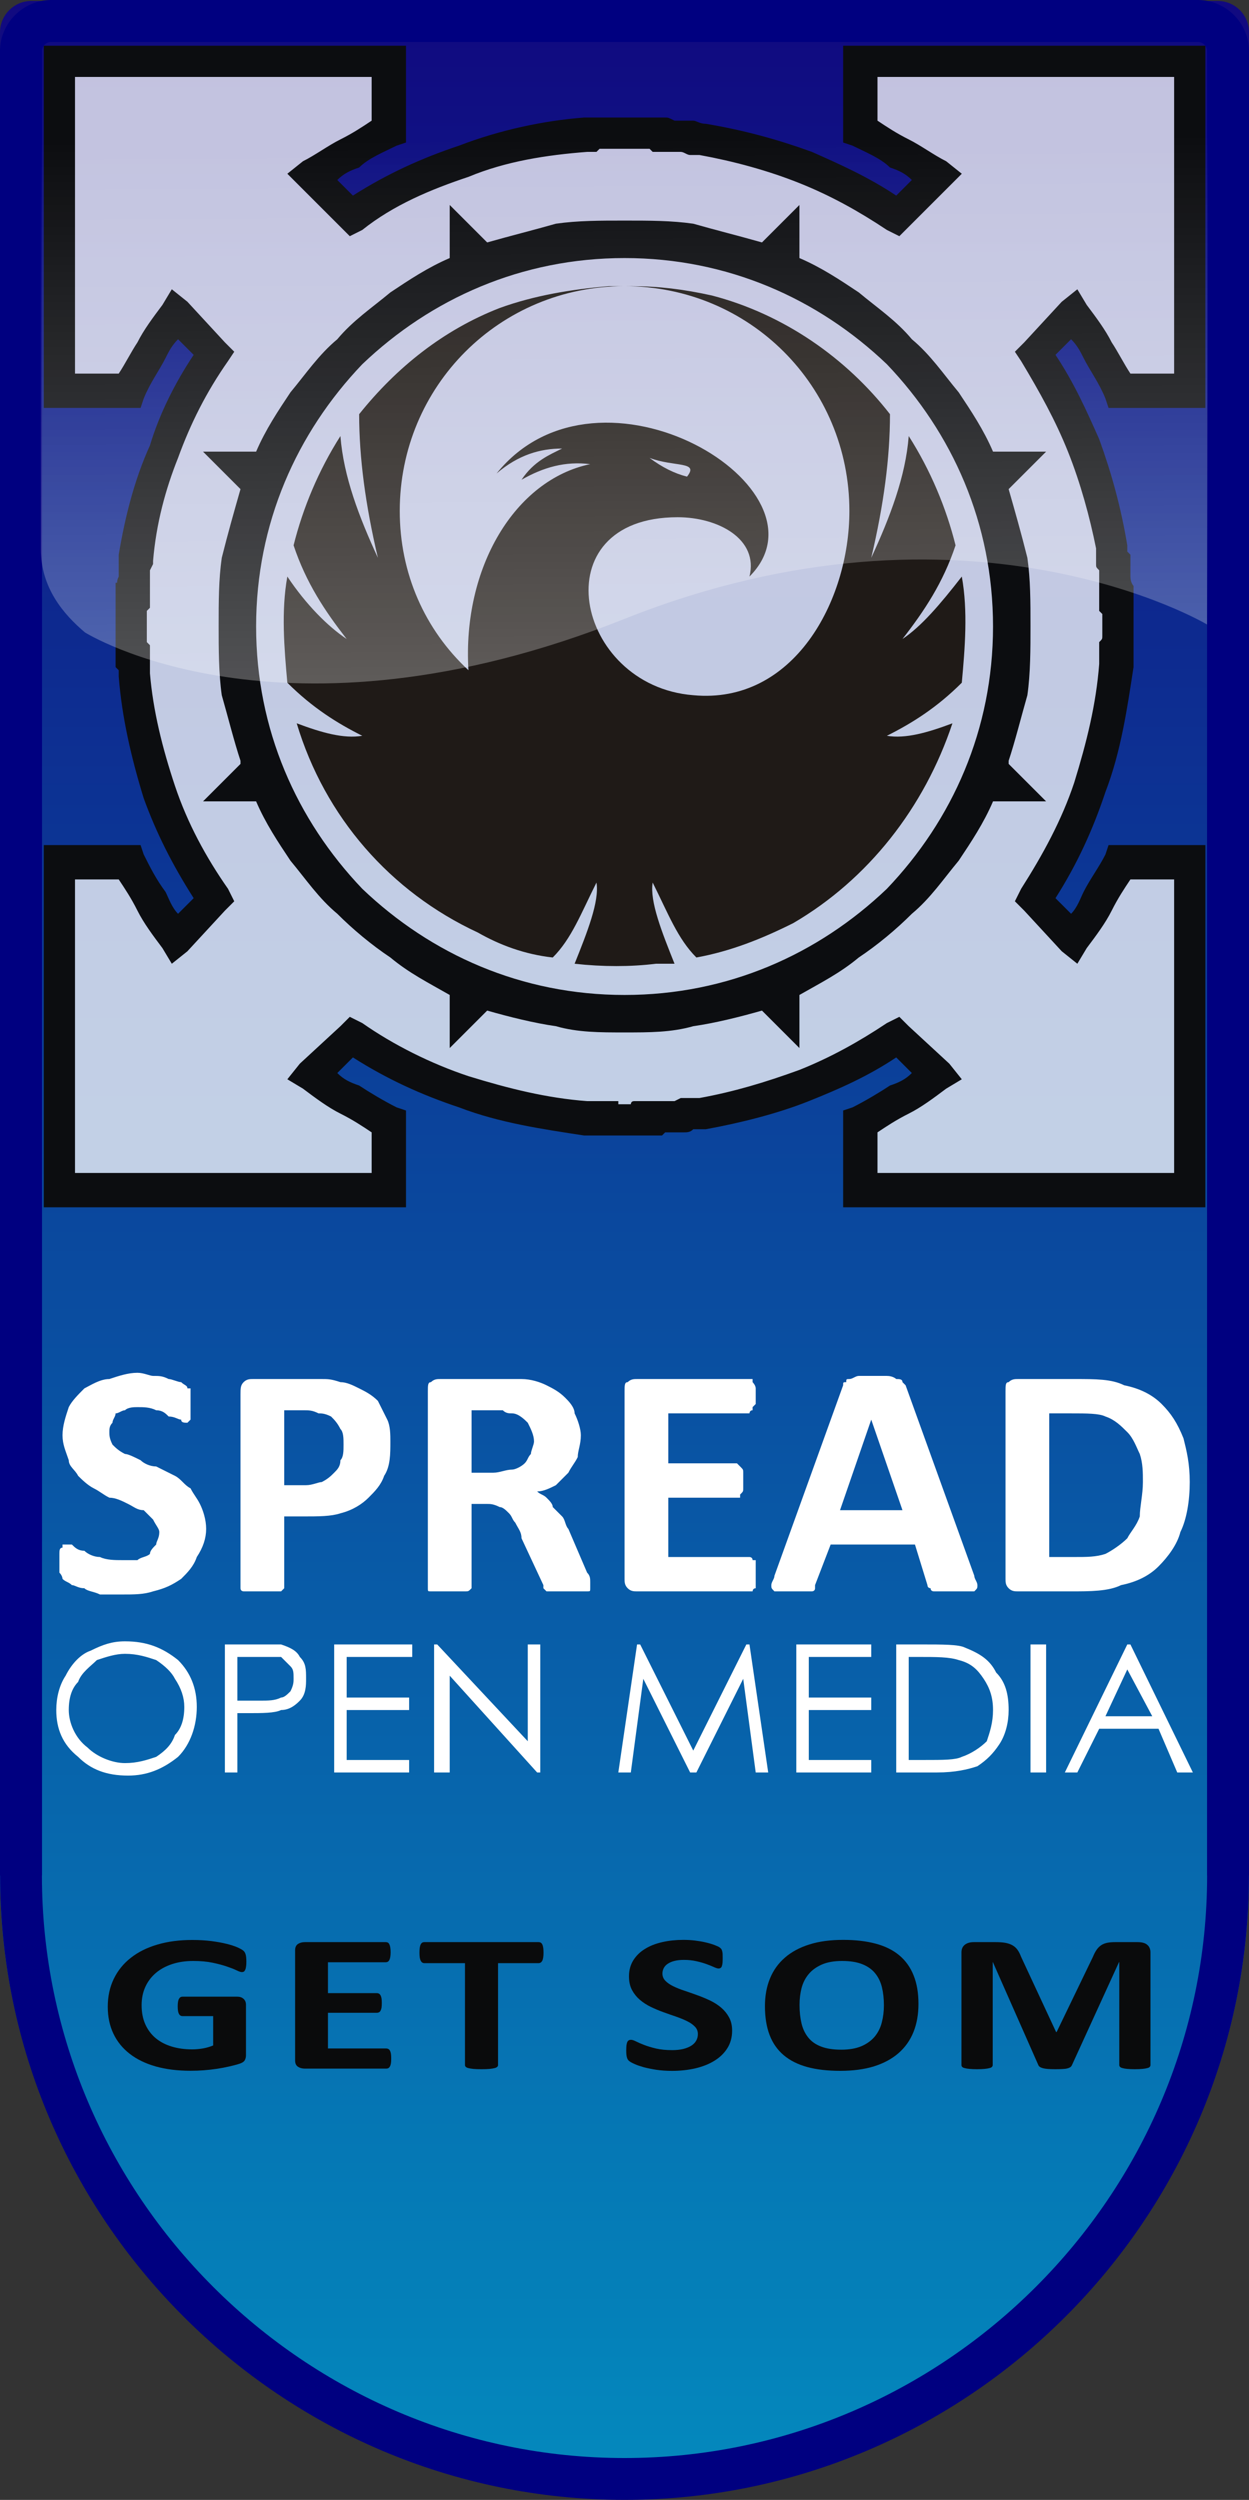 <?xml version="1.0" encoding="UTF-8" standalone="no"?>
<!-- Created with Inkscape (http://www.inkscape.org/) -->
<svg
   xmlns:dc="http://purl.org/dc/elements/1.1/"
   xmlns:cc="http://web.resource.org/cc/"
   xmlns:rdf="http://www.w3.org/1999/02/22-rdf-syntax-ns#"
   xmlns:svg="http://www.w3.org/2000/svg"
   xmlns="http://www.w3.org/2000/svg"
   xmlns:xlink="http://www.w3.org/1999/xlink"
   xmlns:sodipodi="http://sodipodi.sourceforge.net/DTD/sodipodi-0.dtd"
   xmlns:inkscape="http://www.inkscape.org/namespaces/inkscape"
   width="36"
   height="72.055"
   id="svg2363"
   sodipodi:version="0.32"
   inkscape:version="0.45"
   sodipodi:modified="true"
   version="1.0">
  <rect width="100%" height="100%" fill="#333333" stroke="none"/>
  <defs
     id="defs2365">
    <linearGradient
       inkscape:collect="always"
       id="linearGradient4437">
      <stop
         style="stop-color:#ffffff;stop-opacity:1;"
         offset="0"
         id="stop4439" />
      <stop
         style="stop-color:#ffffff;stop-opacity:0;"
         offset="1"
         id="stop4441" />
    </linearGradient>
    <linearGradient
       inkscape:collect="always"
       xlink:href="#linearGradient4437"
       id="linearGradient4446"
       gradientUnits="userSpaceOnUse"
       x1="3.263"
       y1="0.478"
       x2="3.262"
       y2="0.314"
       gradientTransform="matrix(90,0,0,90,58.75,729.505)" />
    <linearGradient
       id="id15"
       gradientUnits="userSpaceOnUse"
       x1="2.755"
       y1="0.337"
       x2="2.755"
       y2="0.996">
   <stop
   offset="0"
   style="stop-color:#11067E"
   id="stop2811" />

   <stop
   offset="1"
   style="stop-color:#038DBF"
   id="stop2813" />

  </linearGradient>
    <linearGradient
       inkscape:collect="always"
       xlink:href="#id15"
       id="linearGradient3113"
       gradientUnits="userSpaceOnUse"
       x1="3.252"
       y1="0.267"
       x2="3.252"
       y2="1.067"
       gradientTransform="matrix(90,0,0,90,58.75,729.505)" />
  </defs>
  <sodipodi:namedview
     id="base"
     pagecolor="#ffffff"
     bordercolor="#666666"
     borderopacity="1.0"
     gridtolerance="10000"
     guidetolerance="10"
     objecttolerance="10"
     inkscape:pageopacity="0.0"
     inkscape:pageshadow="2"
     inkscape:zoom="5.6484426"
     inkscape:cx="18.000099"
     inkscape:cy="36.02763"
     inkscape:document-units="px"
     inkscape:current-layer="layer1"
     inkscape:showpageshadow="false"
     inkscape:window-width="910"
     inkscape:window-height="626"
     inkscape:window-x="2"
     inkscape:window-y="47" />
  <g
     inkscape:label="Layer 1"
     inkscape:groupmode="layer"
     id="layer1"
     transform="translate(-333.428,-753.477)">
    <path
       style="fill:url(#linearGradient3113);fill-rule:evenodd"
       id="path3060"
       d="M 334.329,753.505 L 368.529,753.505 C 369.024,753.505 369.429,753.91 369.429,754.405 L 369.429,807.505 C 369.429,817.405 361.329,825.505 351.429,825.505 L 351.429,825.505 C 341.529,825.505 333.429,817.405 333.429,807.505 L 333.429,754.405 C 333.429,753.91 333.834,753.505 334.329,753.505 L 334.329,753.505 z "
       class="fil35"
       inkscape:export-filename="C:\Documents and Settings\mabroox\Desktop\SOM\Demos\1240x240.png"
       inkscape:export-xdpi="300"
       inkscape:export-ydpi="300" />
    <path
       style="fill:#000080;fill-rule:nonzero"
       id="path3062"
       d="M 334.903,753.477 L 367.954,753.477 C 368.357,753.477 368.726,753.644 368.993,753.91 L 368.994,753.911 L 368.996,753.913 C 369.262,754.18 369.428,754.549 369.428,754.952 L 369.428,807.533 L 369.426,807.533 C 369.426,812.485 367.402,816.986 364.142,820.246 C 360.881,823.506 356.381,825.531 351.429,825.531 L 351.429,825.533 L 351.428,825.533 L 351.428,825.531 C 346.476,825.531 341.976,823.506 338.716,820.246 C 335.455,816.986 333.431,812.485 333.431,807.533 L 333.428,807.533 L 333.428,754.952 C 333.428,754.549 333.595,754.18 333.861,753.913 L 333.863,753.911 L 333.864,753.91 C 334.131,753.644 334.5,753.477 334.903,753.477 L 334.903,753.477 z M 367.954,754.687 L 334.903,754.687 C 334.83,754.687 334.763,754.717 334.717,754.763 L 334.714,754.765 C 334.668,754.812 334.639,754.878 334.639,754.952 L 334.639,807.533 L 334.636,807.533 C 334.636,812.148 336.526,816.346 339.571,819.39 C 342.615,822.435 346.814,824.325 351.428,824.325 L 351.428,824.323 L 351.429,824.323 L 351.429,824.325 C 356.044,824.325 360.242,822.435 363.286,819.39 C 366.331,816.346 368.221,812.148 368.221,807.533 L 368.219,807.533 L 368.219,754.952 C 368.219,754.878 368.189,754.812 368.143,754.765 L 368.14,754.763 C 368.094,754.717 368.028,754.687 367.954,754.687 L 367.954,754.687 z "
       class="fil32"
       inkscape:export-filename="C:\Documents and Settings\mabroox\Desktop\SOM\Demos\1240x240.png"
       inkscape:export-xdpi="300"
       inkscape:export-ydpi="300" />
    <g
       style="fill-rule:evenodd"
       id="_86350512"
       inkscape:export-filename="C:\Documents and Settings\mabroox\Desktop\SOM\Demos\1240x240.png"
       inkscape:export-xdpi="300"
       inkscape:export-ydpi="300"
       transform="matrix(90,0,0,90,58.75,729.505)">
   <path
   style="fill:#ffffff;fill-opacity:0.749"
   d="M 3.094,0.391 L 3.071,0.391 L 3.071,0.286 L 3.176,0.286 L 3.176,0.308 C 3.168,0.313 3.16,0.317 3.152,0.323 L 3.165,0.335 C 3.187,0.32 3.213,0.312 3.24,0.31 C 3.24,0.309 3.24,0.309 3.24,0.309 C 3.241,0.309 3.242,0.309 3.243,0.309 C 3.243,0.309 3.243,0.309 3.244,0.309 C 3.244,0.309 3.245,0.309 3.246,0.309 C 3.246,0.309 3.247,0.309 3.247,0.309 C 3.248,0.309 3.248,0.309 3.249,0.309 C 3.249,0.309 3.25,0.309 3.25,0.309 C 3.251,0.309 3.252,0.309 3.252,0.309 C 3.253,0.309 3.253,0.309 3.254,0.309 C 3.254,0.309 3.255,0.309 3.255,0.309 C 3.256,0.309 3.256,0.309 3.257,0.309 C 3.258,0.309 3.258,0.309 3.259,0.309 C 3.259,0.309 3.26,0.309 3.26,0.309 C 3.261,0.309 3.261,0.309 3.262,0.309 C 3.262,0.309 3.263,0.309 3.264,0.309 C 3.264,0.309 3.264,0.31 3.265,0.31 C 3.265,0.31 3.266,0.31 3.267,0.31 L 3.267,0.31 C 3.268,0.31 3.269,0.31 3.27,0.31 L 3.27,0.31 C 3.273,0.31 3.275,0.311 3.277,0.311 L 3.277,0.311 C 3.299,0.315 3.32,0.323 3.339,0.335 L 3.352,0.323 C 3.344,0.317 3.336,0.313 3.328,0.308 L 3.328,0.286 L 3.433,0.286 L 3.433,0.391 L 3.41,0.391 C 3.406,0.383 3.402,0.375 3.396,0.367 L 3.383,0.379 C 3.396,0.399 3.404,0.42 3.408,0.442 L 3.408,0.442 C 3.408,0.443 3.408,0.444 3.408,0.445 L 3.408,0.445 C 3.408,0.446 3.409,0.447 3.409,0.448 L 3.409,0.449 C 3.409,0.45 3.409,0.451 3.409,0.452 L 3.409,0.452 C 3.409,0.453 3.409,0.453 3.409,0.454 C 3.409,0.455 3.409,0.455 3.409,0.455 C 3.409,0.456 3.409,0.456 3.409,0.457 C 3.41,0.458 3.41,0.458 3.41,0.459 C 3.41,0.459 3.41,0.46 3.41,0.46 C 3.41,0.461 3.41,0.461 3.41,0.462 C 3.41,0.462 3.41,0.463 3.41,0.463 C 3.41,0.464 3.41,0.465 3.41,0.465 C 3.41,0.466 3.41,0.466 3.41,0.467 C 3.41,0.467 3.41,0.468 3.41,0.469 C 3.41,0.469 3.41,0.469 3.41,0.47 C 3.41,0.47 3.41,0.471 3.41,0.472 C 3.41,0.472 3.41,0.473 3.41,0.473 C 3.41,0.474 3.41,0.474 3.41,0.475 C 3.41,0.476 3.41,0.476 3.41,0.476 C 3.409,0.477 3.409,0.478 3.409,0.479 C 3.409,0.479 3.409,0.479 3.409,0.479 C 3.407,0.505 3.399,0.531 3.383,0.554 L 3.396,0.567 C 3.402,0.559 3.406,0.551 3.41,0.542 L 3.433,0.542 L 3.433,0.648 L 3.328,0.648 L 3.328,0.625 C 3.336,0.621 3.344,0.617 3.352,0.611 L 3.339,0.598 C 3.32,0.611 3.299,0.619 3.277,0.623 L 3.277,0.623 C 3.275,0.623 3.273,0.623 3.27,0.624 L 3.27,0.624 C 3.269,0.624 3.268,0.624 3.267,0.624 L 3.267,0.624 C 3.266,0.624 3.265,0.624 3.265,0.624 C 3.264,0.624 3.264,0.624 3.264,0.624 C 3.263,0.624 3.262,0.624 3.262,0.624 C 3.261,0.624 3.261,0.625 3.26,0.625 C 3.26,0.625 3.259,0.625 3.259,0.625 C 3.258,0.625 3.258,0.625 3.257,0.625 C 3.256,0.625 3.256,0.625 3.255,0.625 C 3.255,0.625 3.254,0.625 3.254,0.625 C 3.253,0.625 3.253,0.625 3.252,0.625 C 3.252,0.625 3.251,0.625 3.25,0.625 C 3.25,0.625 3.249,0.625 3.249,0.625 C 3.248,0.625 3.248,0.625 3.247,0.625 C 3.247,0.625 3.246,0.625 3.246,0.625 C 3.245,0.625 3.244,0.625 3.244,0.625 C 3.243,0.625 3.243,0.624 3.243,0.624 C 3.242,0.624 3.241,0.624 3.24,0.624 C 3.24,0.624 3.24,0.624 3.24,0.624 C 3.213,0.622 3.187,0.614 3.165,0.598 L 3.152,0.611 C 3.16,0.617 3.168,0.621 3.176,0.625 L 3.176,0.648 L 3.071,0.648 L 3.071,0.542 L 3.094,0.542 C 3.098,0.551 3.102,0.559 3.108,0.567 L 3.121,0.554 C 3.106,0.532 3.097,0.508 3.095,0.483 C 3.095,0.482 3.095,0.482 3.095,0.482 C 3.095,0.481 3.095,0.48 3.095,0.479 C 3.095,0.479 3.095,0.479 3.095,0.479 C 3.095,0.478 3.094,0.477 3.094,0.476 C 3.094,0.476 3.094,0.476 3.094,0.475 C 3.094,0.474 3.094,0.474 3.094,0.473 C 3.094,0.473 3.094,0.472 3.094,0.472 C 3.094,0.471 3.094,0.47 3.094,0.47 C 3.094,0.469 3.094,0.469 3.094,0.469 C 3.094,0.468 3.094,0.467 3.094,0.467 C 3.094,0.466 3.094,0.466 3.094,0.465 C 3.094,0.465 3.094,0.464 3.094,0.463 C 3.094,0.463 3.094,0.462 3.094,0.462 C 3.094,0.461 3.094,0.461 3.094,0.46 C 3.094,0.46 3.094,0.459 3.094,0.459 C 3.094,0.458 3.094,0.458 3.094,0.457 C 3.095,0.457 3.095,0.456 3.095,0.455 C 3.095,0.455 3.095,0.454 3.095,0.454 C 3.095,0.453 3.095,0.453 3.095,0.452 C 3.095,0.452 3.095,0.451 3.095,0.451 C 3.095,0.45 3.095,0.449 3.095,0.449 C 3.095,0.448 3.095,0.448 3.095,0.448 C 3.095,0.447 3.096,0.446 3.096,0.445 L 3.096,0.445 C 3.099,0.422 3.107,0.4 3.121,0.379 L 3.108,0.367 C 3.102,0.375 3.098,0.383 3.094,0.391 L 3.094,0.391 z "
   class="fil33"
   id="_111069384_36" />

   <path
   style="fill:#0c0d10;fill-rule:nonzero"
   d="M 3.094,0.397 L 3.071,0.397 L 3.066,0.397 L 3.066,0.391 L 3.066,0.286 L 3.066,0.281 L 3.071,0.281 L 3.176,0.281 L 3.182,0.281 L 3.182,0.286 L 3.182,0.308 L 3.182,0.312 L 3.179,0.313 C 3.175,0.315 3.17,0.317 3.167,0.32 C 3.164,0.321 3.162,0.322 3.16,0.324 L 3.165,0.329 C 3.176,0.322 3.187,0.317 3.199,0.313 C 3.212,0.308 3.226,0.305 3.239,0.304 L 3.239,0.304 L 3.24,0.304 L 3.24,0.304 L 3.24,0.304 L 3.24,0.304 C 3.24,0.304 3.241,0.304 3.242,0.304 L 3.242,0.304 L 3.242,0.304 L 3.243,0.304 L 3.243,0.304 L 3.243,0.304 L 3.243,0.304 C 3.244,0.304 3.245,0.304 3.245,0.304 L 3.246,0.304 L 3.246,0.304 L 3.246,0.304 L 3.246,0.304 L 3.247,0.304 L 3.247,0.304 C 3.247,0.304 3.248,0.304 3.249,0.304 L 3.249,0.304 L 3.249,0.304 L 3.249,0.304 C 3.25,0.304 3.25,0.304 3.25,0.304 C 3.251,0.304 3.251,0.304 3.252,0.304 L 3.252,0.304 L 3.253,0.304 C 3.253,0.304 3.253,0.304 3.254,0.304 C 3.254,0.304 3.255,0.304 3.255,0.304 L 3.255,0.304 L 3.255,0.304 L 3.256,0.304 L 3.256,0.304 L 3.256,0.304 L 3.256,0.304 L 3.257,0.304 L 3.257,0.304 C 3.258,0.304 3.258,0.304 3.258,0.304 L 3.259,0.304 L 3.259,0.304 L 3.259,0.304 L 3.259,0.304 L 3.261,0.304 L 3.261,0.304 C 3.261,0.304 3.261,0.304 3.262,0.304 L 3.262,0.304 L 3.262,0.304 L 3.263,0.304 L 3.264,0.304 L 3.265,0.304 L 3.265,0.304 L 3.265,0.304 L 3.265,0.304 L 3.265,0.304 C 3.266,0.304 3.266,0.304 3.268,0.305 L 3.268,0.305 L 3.268,0.305 L 3.268,0.305 L 3.269,0.305 L 3.271,0.305 L 3.271,0.305 L 3.271,0.305 L 3.271,0.305 C 3.272,0.305 3.273,0.305 3.274,0.305 C 3.275,0.305 3.276,0.306 3.278,0.306 L 3.278,0.306 L 3.278,0.306 L 3.278,0.306 C 3.29,0.308 3.301,0.311 3.312,0.315 C 3.321,0.319 3.33,0.323 3.339,0.329 L 3.344,0.324 C 3.342,0.322 3.34,0.321 3.337,0.32 C 3.334,0.317 3.329,0.315 3.325,0.313 L 3.322,0.312 L 3.322,0.308 L 3.322,0.286 L 3.322,0.281 L 3.328,0.281 L 3.433,0.281 L 3.438,0.281 L 3.438,0.286 L 3.438,0.391 L 3.438,0.397 L 3.433,0.397 L 3.41,0.397 L 3.407,0.397 L 3.406,0.394 C 3.404,0.389 3.401,0.385 3.399,0.381 C 3.398,0.379 3.397,0.377 3.395,0.375 L 3.39,0.38 C 3.396,0.389 3.4,0.398 3.404,0.407 C 3.408,0.418 3.411,0.429 3.413,0.441 L 3.413,0.441 L 3.413,0.441 L 3.413,0.441 L 3.413,0.443 L 3.414,0.444 L 3.414,0.444 L 3.414,0.444 L 3.414,0.445 L 3.414,0.446 C 3.414,0.448 3.414,0.448 3.414,0.448 L 3.414,0.448 L 3.414,0.448 L 3.414,0.448 L 3.414,0.449 L 3.414,0.451 L 3.414,0.451 L 3.414,0.451 L 3.414,0.451 C 3.414,0.453 3.415,0.454 3.415,0.454 L 3.415,0.454 L 3.415,0.454 L 3.415,0.454 L 3.415,0.455 L 3.415,0.455 L 3.415,0.456 L 3.415,0.457 L 3.415,0.457 L 3.415,0.457 C 3.415,0.457 3.415,0.458 3.415,0.458 C 3.415,0.459 3.415,0.459 3.415,0.46 L 3.415,0.46 L 3.415,0.46 L 3.415,0.461 C 3.415,0.461 3.415,0.461 3.415,0.462 C 3.415,0.462 3.415,0.463 3.415,0.463 L 3.415,0.463 L 3.415,0.463 L 3.415,0.464 C 3.415,0.464 3.415,0.465 3.415,0.465 C 3.415,0.465 3.415,0.466 3.415,0.466 L 3.415,0.467 L 3.415,0.467 C 3.415,0.468 3.415,0.468 3.415,0.469 C 3.415,0.469 3.415,0.469 3.415,0.469 L 3.415,0.47 L 3.415,0.47 L 3.415,0.47 C 3.415,0.471 3.415,0.472 3.415,0.472 L 3.415,0.472 L 3.415,0.473 L 3.415,0.473 L 3.415,0.473 L 3.415,0.473 L 3.415,0.473 C 3.415,0.474 3.415,0.475 3.415,0.476 L 3.415,0.476 L 3.415,0.476 L 3.415,0.476 L 3.415,0.476 L 3.415,0.476 L 3.415,0.478 L 3.415,0.479 L 3.415,0.479 L 3.415,0.48 L 3.415,0.48 C 3.413,0.493 3.411,0.507 3.406,0.52 C 3.402,0.532 3.397,0.543 3.39,0.554 L 3.395,0.559 C 3.397,0.557 3.398,0.554 3.399,0.552 C 3.401,0.548 3.404,0.544 3.406,0.54 L 3.407,0.537 L 3.41,0.537 L 3.433,0.537 L 3.438,0.537 L 3.438,0.542 L 3.438,0.648 L 3.438,0.653 L 3.433,0.653 L 3.328,0.653 L 3.322,0.653 L 3.322,0.648 L 3.322,0.625 L 3.322,0.622 L 3.325,0.621 C 3.329,0.619 3.334,0.616 3.337,0.614 C 3.34,0.613 3.342,0.612 3.344,0.61 L 3.339,0.605 C 3.33,0.611 3.321,0.615 3.311,0.619 C 3.301,0.623 3.289,0.626 3.278,0.628 L 3.278,0.628 L 3.278,0.628 L 3.278,0.628 C 3.277,0.628 3.275,0.628 3.274,0.628 C 3.273,0.629 3.272,0.629 3.271,0.629 L 3.271,0.629 L 3.271,0.629 L 3.271,0.629 L 3.269,0.629 L 3.269,0.629 L 3.268,0.629 L 3.268,0.629 L 3.268,0.629 L 3.268,0.629 C 3.266,0.629 3.266,0.629 3.265,0.629 L 3.265,0.629 L 3.265,0.629 L 3.265,0.629 L 3.265,0.629 L 3.265,0.629 L 3.264,0.63 L 3.264,0.63 C 3.264,0.63 3.263,0.63 3.263,0.63 L 3.262,0.63 L 3.262,0.63 L 3.262,0.63 C 3.261,0.63 3.261,0.63 3.261,0.63 C 3.26,0.63 3.26,0.63 3.259,0.63 L 3.259,0.63 L 3.259,0.63 L 3.258,0.63 C 3.258,0.63 3.258,0.63 3.257,0.63 L 3.257,0.63 L 3.256,0.63 L 3.256,0.63 L 3.256,0.63 L 3.255,0.63 L 3.255,0.63 C 3.255,0.63 3.254,0.63 3.254,0.63 C 3.253,0.63 3.253,0.63 3.253,0.63 L 3.252,0.63 L 3.252,0.63 C 3.251,0.63 3.251,0.63 3.25,0.63 L 3.25,0.63 L 3.249,0.63 L 3.249,0.63 L 3.249,0.63 L 3.249,0.63 C 3.248,0.63 3.247,0.63 3.247,0.63 L 3.247,0.63 L 3.246,0.63 L 3.246,0.63 L 3.246,0.63 L 3.245,0.63 C 3.245,0.63 3.244,0.63 3.243,0.63 L 3.243,0.63 L 3.243,0.63 L 3.242,0.63 L 3.241,0.63 L 3.24,0.63 L 3.24,0.63 L 3.239,0.63 L 3.239,0.63 C 3.226,0.628 3.212,0.626 3.199,0.621 C 3.187,0.617 3.176,0.612 3.165,0.605 L 3.16,0.61 C 3.162,0.612 3.164,0.613 3.167,0.614 C 3.17,0.616 3.175,0.619 3.179,0.621 L 3.182,0.622 L 3.182,0.625 L 3.182,0.648 L 3.182,0.653 L 3.176,0.653 L 3.071,0.653 L 3.066,0.653 L 3.066,0.648 L 3.066,0.542 L 3.066,0.537 L 3.071,0.537 L 3.094,0.537 L 3.097,0.537 L 3.098,0.54 C 3.1,0.544 3.102,0.548 3.105,0.552 C 3.106,0.554 3.107,0.557 3.109,0.559 L 3.114,0.554 C 3.107,0.543 3.102,0.533 3.098,0.522 C 3.094,0.509 3.091,0.496 3.09,0.483 L 3.09,0.483 L 3.09,0.482 L 3.09,0.482 C 3.09,0.481 3.09,0.481 3.09,0.481 L 3.09,0.481 L 3.089,0.48 L 3.089,0.48 L 3.089,0.479 L 3.089,0.479 C 3.089,0.479 3.089,0.477 3.089,0.476 L 3.089,0.476 L 3.089,0.476 L 3.089,0.476 L 3.089,0.476 L 3.089,0.474 L 3.089,0.474 L 3.089,0.473 L 3.089,0.473 L 3.089,0.473 L 3.089,0.473 L 3.089,0.472 L 3.089,0.472 C 3.089,0.472 3.089,0.471 3.089,0.47 L 3.089,0.47 L 3.089,0.47 L 3.089,0.469 L 3.089,0.469 L 3.089,0.469 L 3.089,0.469 C 3.089,0.468 3.089,0.468 3.089,0.467 L 3.089,0.467 L 3.089,0.466 C 3.089,0.466 3.089,0.465 3.089,0.465 C 3.089,0.465 3.089,0.464 3.089,0.464 L 3.089,0.464 L 3.089,0.464 L 3.089,0.463 L 3.089,0.463 L 3.089,0.463 L 3.089,0.462 C 3.089,0.461 3.089,0.461 3.089,0.46 L 3.089,0.46 L 3.089,0.46 L 3.089,0.46 L 3.089,0.46 L 3.089,0.458 C 3.089,0.458 3.089,0.458 3.089,0.457 L 3.089,0.457 L 3.089,0.457 L 3.089,0.457 C 3.089,0.456 3.089,0.455 3.089,0.455 C 3.089,0.454 3.089,0.454 3.089,0.454 L 3.089,0.454 L 3.089,0.454 L 3.089,0.454 L 3.089,0.454 L 3.089,0.453 C 3.09,0.453 3.089,0.453 3.09,0.451 L 3.09,0.451 L 3.09,0.451 L 3.09,0.45 L 3.09,0.45 L 3.09,0.448 L 3.09,0.448 L 3.09,0.447 L 3.09,0.447 L 3.09,0.446 L 3.09,0.446 L 3.09,0.445 L 3.09,0.444 L 3.09,0.444 L 3.09,0.444 C 3.092,0.432 3.095,0.42 3.1,0.409 C 3.103,0.399 3.108,0.389 3.114,0.38 L 3.109,0.375 C 3.107,0.377 3.106,0.379 3.105,0.381 C 3.103,0.385 3.1,0.389 3.098,0.394 L 3.097,0.397 L 3.094,0.397 L 3.094,0.397 z M 3.076,0.386 L 3.09,0.386 C 3.092,0.383 3.094,0.379 3.096,0.376 C 3.098,0.372 3.101,0.368 3.104,0.364 L 3.107,0.359 L 3.112,0.363 L 3.124,0.376 L 3.127,0.379 L 3.125,0.382 C 3.118,0.392 3.113,0.402 3.109,0.413 C 3.105,0.423 3.102,0.434 3.101,0.446 L 3.101,0.446 L 3.101,0.446 L 3.101,0.446 L 3.101,0.447 L 3.101,0.447 L 3.1,0.449 L 3.1,0.449 L 3.1,0.449 L 3.1,0.449 C 3.1,0.45 3.1,0.451 3.1,0.451 L 3.1,0.451 L 3.1,0.452 L 3.1,0.452 L 3.1,0.452 C 3.1,0.453 3.1,0.453 3.1,0.454 L 3.1,0.454 L 3.1,0.454 L 3.1,0.455 L 3.1,0.455 C 3.1,0.455 3.1,0.455 3.1,0.456 C 3.1,0.456 3.1,0.457 3.1,0.457 L 3.1,0.457 L 3.1,0.458 L 3.1,0.458 L 3.1,0.459 C 3.1,0.459 3.1,0.46 3.1,0.46 L 3.1,0.46 L 3.1,0.46 L 3.1,0.46 L 3.1,0.461 L 3.099,0.462 C 3.099,0.463 3.099,0.463 3.099,0.463 L 3.099,0.463 L 3.099,0.464 L 3.099,0.464 L 3.099,0.464 C 3.099,0.465 3.099,0.465 3.099,0.465 L 3.099,0.466 L 3.099,0.467 L 3.099,0.467 C 3.099,0.467 3.099,0.468 3.099,0.468 L 3.099,0.469 L 3.099,0.469 L 3.099,0.47 L 3.099,0.47 L 3.099,0.47 C 3.099,0.471 3.099,0.471 3.099,0.472 L 3.099,0.472 L 3.099,0.472 L 3.1,0.473 L 3.1,0.473 L 3.1,0.474 L 3.1,0.474 L 3.1,0.475 L 3.1,0.475 L 3.1,0.475 L 3.1,0.476 L 3.1,0.476 C 3.1,0.476 3.1,0.477 3.1,0.478 L 3.1,0.478 L 3.1,0.479 L 3.1,0.479 L 3.1,0.48 L 3.1,0.48 C 3.1,0.481 3.1,0.481 3.1,0.481 L 3.1,0.481 L 3.1,0.482 L 3.1,0.482 C 3.101,0.494 3.104,0.506 3.108,0.518 C 3.112,0.53 3.118,0.541 3.125,0.551 L 3.127,0.555 L 3.124,0.558 L 3.112,0.571 L 3.107,0.575 L 3.104,0.57 C 3.101,0.566 3.098,0.562 3.096,0.558 C 3.094,0.554 3.092,0.551 3.09,0.548 L 3.076,0.548 L 3.076,0.642 L 3.171,0.642 L 3.171,0.629 C 3.168,0.627 3.165,0.625 3.161,0.623 C 3.157,0.621 3.153,0.618 3.149,0.615 L 3.144,0.612 L 3.148,0.607 L 3.161,0.595 L 3.164,0.592 L 3.168,0.594 C 3.178,0.601 3.19,0.607 3.202,0.611 C 3.215,0.615 3.227,0.618 3.24,0.619 L 3.24,0.619 L 3.241,0.619 L 3.241,0.619 L 3.242,0.619 L 3.243,0.619 L 3.243,0.619 L 3.244,0.619 L 3.244,0.619 C 3.245,0.619 3.245,0.619 3.246,0.619 L 3.246,0.619 L 3.246,0.619 L 3.247,0.619 L 3.247,0.619 L 3.247,0.619 C 3.248,0.619 3.248,0.619 3.249,0.619 L 3.249,0.619 L 3.249,0.619 L 3.25,0.619 L 3.25,0.619 L 3.25,0.62 L 3.25,0.62 C 3.251,0.62 3.251,0.62 3.252,0.62 L 3.252,0.62 L 3.253,0.62 L 3.254,0.62 L 3.254,0.62 C 3.254,0.62 3.254,0.619 3.255,0.619 L 3.255,0.619 L 3.255,0.619 L 3.255,0.619 L 3.256,0.619 C 3.256,0.619 3.256,0.619 3.257,0.619 L 3.257,0.619 L 3.258,0.619 L 3.258,0.619 L 3.258,0.619 L 3.259,0.619 C 3.259,0.619 3.259,0.619 3.26,0.619 L 3.261,0.619 L 3.261,0.619 L 3.261,0.619 L 3.262,0.619 C 3.262,0.619 3.263,0.619 3.263,0.619 L 3.263,0.619 L 3.264,0.619 L 3.264,0.619 L 3.264,0.619 L 3.264,0.619 L 3.264,0.619 L 3.264,0.619 L 3.266,0.619 L 3.266,0.619 L 3.267,0.619 L 3.267,0.619 L 3.268,0.619 L 3.268,0.619 L 3.27,0.618 L 3.27,0.618 L 3.27,0.618 C 3.271,0.618 3.272,0.618 3.273,0.618 C 3.274,0.618 3.275,0.618 3.276,0.618 L 3.276,0.618 L 3.276,0.618 L 3.276,0.618 C 3.287,0.616 3.297,0.613 3.308,0.609 C 3.318,0.605 3.327,0.6 3.336,0.594 L 3.34,0.592 L 3.343,0.595 L 3.356,0.607 L 3.36,0.612 L 3.355,0.615 C 3.351,0.618 3.347,0.621 3.343,0.623 C 3.339,0.625 3.336,0.627 3.333,0.629 L 3.333,0.642 L 3.428,0.642 L 3.428,0.548 L 3.414,0.548 C 3.412,0.551 3.41,0.554 3.408,0.558 C 3.406,0.562 3.403,0.566 3.4,0.57 L 3.397,0.575 L 3.392,0.571 L 3.38,0.558 L 3.377,0.555 L 3.379,0.551 C 3.386,0.54 3.392,0.529 3.396,0.517 C 3.4,0.504 3.403,0.492 3.404,0.479 L 3.404,0.479 L 3.404,0.478 L 3.404,0.478 L 3.404,0.477 L 3.404,0.476 L 3.404,0.476 L 3.404,0.475 L 3.404,0.475 L 3.404,0.475 L 3.404,0.475 C 3.404,0.474 3.404,0.473 3.404,0.473 L 3.404,0.473 L 3.404,0.473 L 3.404,0.472 L 3.404,0.472 L 3.404,0.472 L 3.404,0.472 C 3.405,0.471 3.405,0.471 3.405,0.47 L 3.405,0.47 L 3.405,0.47 L 3.405,0.469 L 3.405,0.469 C 3.405,0.468 3.405,0.468 3.405,0.467 L 3.405,0.467 L 3.405,0.466 L 3.405,0.465 L 3.405,0.465 C 3.405,0.465 3.405,0.465 3.405,0.464 L 3.405,0.464 L 3.405,0.464 L 3.405,0.463 C 3.405,0.463 3.405,0.463 3.404,0.462 L 3.404,0.462 L 3.404,0.461 L 3.404,0.46 L 3.404,0.46 L 3.404,0.46 L 3.404,0.46 C 3.404,0.46 3.404,0.459 3.404,0.459 L 3.404,0.459 L 3.404,0.458 L 3.404,0.457 L 3.404,0.457 L 3.404,0.457 C 3.404,0.457 3.404,0.456 3.404,0.456 L 3.404,0.456 L 3.404,0.455 L 3.404,0.455 L 3.404,0.455 L 3.404,0.455 L 3.404,0.455 C 3.404,0.453 3.404,0.453 3.404,0.452 L 3.404,0.452 L 3.404,0.452 L 3.404,0.452 L 3.404,0.451 L 3.404,0.449 L 3.404,0.449 L 3.404,0.449 L 3.404,0.449 C 3.403,0.448 3.403,0.448 3.403,0.447 L 3.403,0.446 L 3.403,0.446 L 3.403,0.446 L 3.403,0.446 L 3.403,0.444 L 3.403,0.443 L 3.403,0.443 L 3.403,0.443 L 3.403,0.442 C 3.401,0.432 3.398,0.421 3.394,0.411 C 3.39,0.401 3.385,0.392 3.379,0.382 L 3.377,0.379 L 3.38,0.376 L 3.392,0.363 L 3.397,0.359 L 3.4,0.364 C 3.403,0.368 3.406,0.372 3.408,0.376 C 3.41,0.379 3.412,0.383 3.414,0.386 L 3.428,0.386 L 3.428,0.291 L 3.333,0.291 L 3.333,0.305 C 3.336,0.307 3.339,0.309 3.343,0.311 C 3.347,0.313 3.351,0.316 3.355,0.318 L 3.36,0.322 L 3.356,0.326 L 3.343,0.339 L 3.34,0.342 L 3.336,0.34 C 3.327,0.334 3.318,0.329 3.308,0.325 C 3.298,0.321 3.287,0.318 3.276,0.316 L 3.276,0.316 L 3.276,0.316 L 3.276,0.316 C 3.275,0.316 3.274,0.316 3.273,0.316 C 3.272,0.316 3.271,0.315 3.27,0.315 L 3.27,0.315 L 3.27,0.315 L 3.27,0.315 L 3.268,0.315 L 3.267,0.315 L 3.267,0.315 L 3.266,0.315 L 3.266,0.315 L 3.264,0.315 L 3.264,0.315 L 3.264,0.315 L 3.264,0.315 L 3.264,0.315 C 3.263,0.315 3.263,0.315 3.263,0.315 C 3.262,0.315 3.262,0.315 3.262,0.315 L 3.262,0.315 L 3.261,0.315 L 3.261,0.315 L 3.26,0.314 L 3.26,0.314 C 3.259,0.314 3.259,0.314 3.259,0.314 L 3.259,0.314 L 3.258,0.314 L 3.258,0.314 L 3.258,0.314 L 3.257,0.314 L 3.257,0.314 L 3.256,0.314 L 3.256,0.314 L 3.255,0.314 L 3.255,0.314 L 3.255,0.314 L 3.255,0.314 C 3.254,0.314 3.254,0.314 3.254,0.314 L 3.253,0.314 L 3.252,0.314 L 3.252,0.314 C 3.251,0.314 3.251,0.314 3.25,0.314 L 3.25,0.314 L 3.249,0.314 L 3.249,0.314 L 3.249,0.314 C 3.248,0.314 3.248,0.314 3.247,0.314 L 3.247,0.314 L 3.247,0.314 L 3.246,0.314 L 3.246,0.314 L 3.246,0.314 C 3.245,0.314 3.245,0.314 3.244,0.314 L 3.243,0.315 L 3.243,0.315 L 3.243,0.315 L 3.243,0.315 L 3.243,0.315 C 3.242,0.315 3.242,0.315 3.241,0.315 L 3.241,0.315 L 3.24,0.315 L 3.24,0.315 L 3.24,0.315 L 3.24,0.315 C 3.227,0.316 3.214,0.318 3.202,0.323 C 3.19,0.327 3.178,0.332 3.168,0.34 L 3.164,0.342 L 3.161,0.339 L 3.148,0.326 L 3.144,0.322 L 3.149,0.318 C 3.153,0.316 3.157,0.313 3.161,0.311 C 3.165,0.309 3.168,0.307 3.171,0.305 L 3.171,0.291 L 3.076,0.291 L 3.076,0.386 L 3.076,0.386 z "
   class="fil25"
   id="_270606320" />

   <path
   style="fill:#0c0d10;fill-rule:nonzero"
   d="M 3.252,0.597 C 3.26,0.597 3.267,0.597 3.274,0.595 C 3.281,0.594 3.289,0.592 3.296,0.59 L 3.296,0.59 L 3.296,0.59 L 3.308,0.602 L 3.308,0.585 L 3.308,0.585 L 3.308,0.585 C 3.315,0.581 3.321,0.578 3.327,0.573 C 3.333,0.569 3.339,0.564 3.344,0.559 C 3.35,0.554 3.354,0.548 3.359,0.542 C 3.363,0.536 3.367,0.53 3.37,0.523 L 3.37,0.523 L 3.37,0.523 L 3.387,0.523 L 3.375,0.511 L 3.375,0.511 L 3.375,0.51 C 3.377,0.504 3.379,0.496 3.381,0.489 C 3.382,0.482 3.382,0.474 3.382,0.467 C 3.382,0.459 3.382,0.452 3.381,0.445 C 3.379,0.437 3.377,0.43 3.375,0.423 L 3.375,0.423 L 3.375,0.423 L 3.387,0.411 L 3.37,0.411 L 3.37,0.411 L 3.37,0.411 C 3.367,0.404 3.363,0.398 3.359,0.392 C 3.354,0.386 3.35,0.38 3.344,0.375 C 3.339,0.369 3.333,0.365 3.327,0.36 C 3.321,0.356 3.315,0.352 3.308,0.349 L 3.308,0.349 L 3.308,0.349 L 3.308,0.332 L 3.296,0.344 L 3.296,0.344 L 3.296,0.344 C 3.289,0.342 3.281,0.34 3.274,0.338 C 3.267,0.337 3.26,0.337 3.252,0.337 C 3.244,0.337 3.237,0.337 3.23,0.338 C 3.223,0.34 3.215,0.342 3.208,0.344 L 3.208,0.344 L 3.208,0.344 L 3.196,0.332 L 3.196,0.349 L 3.196,0.349 L 3.196,0.349 C 3.189,0.352 3.183,0.356 3.177,0.36 C 3.171,0.365 3.165,0.369 3.16,0.375 C 3.154,0.38 3.15,0.386 3.145,0.392 C 3.141,0.398 3.137,0.404 3.134,0.411 L 3.134,0.411 L 3.134,0.411 L 3.117,0.411 L 3.129,0.423 L 3.129,0.423 L 3.129,0.423 C 3.127,0.43 3.125,0.437 3.123,0.445 C 3.122,0.452 3.122,0.459 3.122,0.467 C 3.122,0.474 3.122,0.482 3.123,0.489 C 3.125,0.496 3.127,0.504 3.129,0.51 L 3.129,0.511 L 3.129,0.511 L 3.117,0.523 L 3.134,0.523 L 3.134,0.523 L 3.134,0.523 C 3.137,0.53 3.141,0.536 3.145,0.542 C 3.15,0.548 3.154,0.554 3.16,0.559 C 3.165,0.564 3.171,0.569 3.177,0.573 C 3.183,0.578 3.189,0.581 3.196,0.585 L 3.196,0.585 L 3.196,0.585 L 3.196,0.602 L 3.208,0.59 L 3.208,0.59 L 3.208,0.59 C 3.215,0.592 3.223,0.594 3.23,0.595 C 3.237,0.597 3.244,0.597 3.252,0.597 L 3.252,0.597 L 3.252,0.597 z M 3.37,0.467 C 3.37,0.5 3.357,0.529 3.336,0.551 C 3.314,0.572 3.285,0.585 3.252,0.585 L 3.252,0.585 C 3.219,0.585 3.19,0.572 3.168,0.551 C 3.147,0.529 3.134,0.5 3.134,0.467 L 3.134,0.467 C 3.134,0.434 3.147,0.405 3.168,0.383 C 3.19,0.362 3.219,0.349 3.252,0.349 L 3.252,0.349 C 3.285,0.349 3.314,0.362 3.336,0.383 C 3.357,0.405 3.37,0.434 3.37,0.467 L 3.37,0.467 L 3.37,0.467 L 3.37,0.467 z "
   class="fil25"
   id="_111140384_37" />

   <path
   style="fill:#1f1a17"
   d="M 3.252,0.358 L 3.252,0.358 C 3.253,0.358 3.253,0.358 3.254,0.358 L 3.254,0.358 C 3.263,0.358 3.271,0.359 3.28,0.361 L 3.28,0.361 C 3.303,0.367 3.323,0.381 3.337,0.399 C 3.337,0.413 3.335,0.428 3.331,0.445 C 3.337,0.432 3.342,0.419 3.343,0.406 C 3.35,0.417 3.355,0.429 3.358,0.441 C 3.354,0.453 3.348,0.462 3.341,0.471 C 3.347,0.467 3.353,0.46 3.36,0.451 C 3.362,0.462 3.361,0.474 3.36,0.485 C 3.352,0.493 3.344,0.498 3.336,0.502 C 3.342,0.503 3.349,0.501 3.357,0.498 C 3.348,0.525 3.33,0.548 3.306,0.562 C 3.296,0.567 3.286,0.571 3.275,0.573 C 3.269,0.567 3.266,0.559 3.261,0.549 C 3.26,0.555 3.264,0.565 3.268,0.575 C 3.266,0.575 3.264,0.575 3.262,0.575 C 3.254,0.576 3.245,0.576 3.236,0.575 C 3.24,0.565 3.244,0.555 3.243,0.549 C 3.238,0.559 3.235,0.567 3.229,0.573 C 3.22,0.572 3.212,0.569 3.205,0.565 C 3.177,0.552 3.156,0.528 3.147,0.498 C 3.155,0.501 3.162,0.503 3.168,0.502 C 3.16,0.498 3.152,0.493 3.144,0.485 C 3.143,0.474 3.142,0.462 3.144,0.451 C 3.15,0.46 3.157,0.467 3.163,0.471 C 3.156,0.462 3.15,0.453 3.146,0.441 C 3.149,0.429 3.154,0.417 3.161,0.406 C 3.162,0.419 3.167,0.432 3.173,0.445 C 3.169,0.428 3.167,0.413 3.167,0.399 C 3.179,0.384 3.194,0.372 3.212,0.365 L 3.212,0.365 C 3.223,0.361 3.235,0.359 3.247,0.358 L 3.247,0.358 C 3.248,0.358 3.249,0.358 3.25,0.358 L 3.25,0.358 C 3.251,0.358 3.251,0.358 3.252,0.358 L 3.252,0.358 C 3.212,0.358 3.18,0.39 3.18,0.43 C 3.18,0.45 3.188,0.468 3.202,0.481 C 3.2,0.448 3.217,0.42 3.241,0.415 C 3.233,0.414 3.226,0.416 3.219,0.42 C 3.223,0.414 3.228,0.412 3.232,0.41 C 3.225,0.41 3.218,0.412 3.211,0.418 C 3.244,0.377 3.32,0.423 3.292,0.451 C 3.295,0.439 3.282,0.432 3.269,0.432 C 3.225,0.432 3.236,0.486 3.274,0.489 C 3.306,0.492 3.324,0.459 3.324,0.43 C 3.324,0.39 3.292,0.358 3.252,0.358 L 3.252,0.358 L 3.252,0.358 z M 3.26,0.413 C 3.268,0.416 3.276,0.414 3.272,0.419 C 3.268,0.418 3.264,0.416 3.26,0.413 z "
   class="fil26"
   id="path303_38" />

  </g>
    <path
       d="M 368.255,755.692 L 368.219,771.477 C 368.219,771.477 361.331,767.368 351.421,771.318 C 341.525,775.261 335.876,771.705 335.876,771.705 C 335.265,771.189 334.606,770.424 334.606,769.313 C 334.605,764.773 334.604,760.232 334.603,755.692 C 335.102,756.592 367.351,756.541 368.255,755.692 L 368.255,755.692 z "
       style="opacity:0.281;fill:url(#linearGradient4446);fill-opacity:1;fill-rule:evenodd"
       class="fil2"
       id="path5217_4_39"
       sodipodi:nodetypes="ccscsccc"
       inkscape:export-filename="C:\Documents and Settings\mabroox\Desktop\SOM\Demos\1240x240.png"
       inkscape:export-xdpi="300"
       inkscape:export-ydpi="300" />
    <path
       style="fill:#0a0b0c;fill-rule:nonzero"
       id="path3070"
       d="M 340.529,810.021 C 340.529,810.075 340.527,810.122 340.52,810.161 C 340.515,810.201 340.506,810.233 340.494,810.256 C 340.483,810.28 340.471,810.296 340.455,810.306 C 340.439,810.315 340.421,810.319 340.399,810.319 C 340.368,810.319 340.317,810.303 340.248,810.269 C 340.178,810.234 340.085,810.198 339.969,810.159 C 339.853,810.119 339.716,810.082 339.557,810.049 C 339.396,810.015 339.21,809.998 338.998,809.998 C 338.771,809.998 338.567,810.029 338.384,810.09 C 338.2,810.151 338.044,810.237 337.914,810.349 C 337.785,810.461 337.684,810.595 337.614,810.752 C 337.544,810.909 337.51,811.082 337.51,811.272 C 337.51,811.48 337.545,811.664 337.616,811.823 C 337.687,811.981 337.786,812.115 337.914,812.222 C 338.042,812.329 338.195,812.409 338.375,812.464 C 338.554,812.519 338.753,812.546 338.968,812.546 C 339.074,812.546 339.179,812.536 339.283,812.518 C 339.386,812.499 339.482,812.471 339.572,812.433 L 339.572,811.588 L 338.687,811.588 C 338.644,811.588 338.609,811.567 338.586,811.525 C 338.562,811.482 338.55,811.41 338.55,811.309 C 338.55,811.256 338.553,811.212 338.559,811.176 C 338.565,811.141 338.574,811.112 338.586,811.091 C 338.598,811.069 338.612,811.053 338.629,811.043 C 338.646,811.032 338.665,811.027 338.687,811.027 L 340.266,811.027 C 340.304,811.027 340.338,811.032 340.369,811.043 C 340.399,811.053 340.425,811.069 340.448,811.089 C 340.471,811.11 340.488,811.135 340.501,811.164 C 340.512,811.193 340.518,811.226 340.518,811.264 L 340.518,812.715 C 340.518,812.771 340.506,812.82 340.481,812.863 C 340.455,812.905 340.404,812.938 340.326,812.962 C 340.247,812.988 340.149,813.012 340.035,813.039 C 339.919,813.066 339.799,813.088 339.674,813.107 C 339.552,813.125 339.426,813.14 339.3,813.149 C 339.173,813.159 339.046,813.163 338.918,813.163 C 338.546,813.163 338.211,813.121 337.915,813.038 C 337.621,812.954 337.371,812.833 337.167,812.674 C 336.962,812.515 336.805,812.322 336.697,812.094 C 336.588,811.865 336.534,811.606 336.534,811.317 C 336.534,811.019 336.593,810.75 336.708,810.513 C 336.823,810.275 336.987,810.073 337.199,809.907 C 337.411,809.74 337.666,809.613 337.966,809.525 C 338.267,809.436 338.601,809.393 338.968,809.393 C 339.172,809.393 339.355,809.404 339.522,809.425 C 339.687,809.447 339.833,809.473 339.957,809.504 C 340.08,809.534 340.184,809.568 340.266,809.603 C 340.348,809.639 340.404,809.671 340.437,809.697 C 340.47,809.723 340.494,809.76 340.508,809.809 C 340.522,809.856 340.529,809.927 340.529,810.021 L 340.529,810.021 z "
       class="fil3"
       inkscape:export-filename="C:\Documents and Settings\mabroox\Desktop\SOM\Demos\1240x240.png"
       inkscape:export-xdpi="300"
       inkscape:export-ydpi="300" />
    <path
       style="fill:#0a0b0c;fill-rule:nonzero"
       d="M 344.704,812.81 C 344.704,812.865 344.702,812.91 344.696,812.947 C 344.689,812.984 344.681,813.013 344.668,813.037 C 344.656,813.059 344.642,813.075 344.623,813.086 C 344.606,813.096 344.585,813.101 344.564,813.101 L 342.216,813.101 C 342.136,813.101 342.069,813.083 342.015,813.046 C 341.961,813.01 341.934,812.95 341.934,812.867 L 341.934,809.688 C 341.934,809.606 341.961,809.546 342.015,809.509 C 342.069,809.473 342.136,809.455 342.216,809.455 L 344.549,809.455 C 344.571,809.455 344.59,809.459 344.607,809.469 C 344.625,809.478 344.638,809.494 344.65,809.518 C 344.662,809.541 344.671,809.572 344.677,809.608 C 344.683,809.645 344.687,809.691 344.687,809.748 C 344.687,809.8 344.683,809.845 344.677,809.882 C 344.671,809.918 344.662,809.948 344.65,809.97 C 344.638,809.993 344.625,810.009 344.607,810.019 C 344.59,810.03 344.571,810.035 344.549,810.035 L 342.881,810.035 L 342.881,810.925 L 344.293,810.925 C 344.314,810.925 344.335,810.931 344.353,810.941 C 344.37,810.951 344.385,810.968 344.397,810.989 C 344.409,811.011 344.418,811.04 344.425,811.076 C 344.43,811.113 344.433,811.157 344.433,811.21 C 344.433,811.265 344.43,811.31 344.425,811.346 C 344.418,811.381 344.409,811.41 344.397,811.431 C 344.385,811.453 344.37,811.469 344.353,811.477 C 344.335,811.487 344.314,811.492 344.293,811.492 L 342.881,811.492 L 342.881,812.52 L 344.564,812.52 C 344.585,812.52 344.606,812.526 344.623,812.536 C 344.642,812.546 344.656,812.562 344.668,812.585 C 344.681,812.607 344.689,812.638 344.696,812.674 C 344.702,812.711 344.704,812.757 344.704,812.81 L 344.704,812.81 z "
       class="fil3"
       id="1"
       inkscape:export-filename="C:\Documents and Settings\mabroox\Desktop\SOM\Demos\png.png"
       inkscape:export-xdpi="300"
       inkscape:export-ydpi="300" />
    <path
       style="fill:#0a0b0c;fill-rule:nonzero"
       d="M 349.094,809.759 C 349.094,809.813 349.091,809.86 349.085,809.898 C 349.078,809.937 349.07,809.968 349.058,809.991 C 349.046,810.014 349.031,810.033 349.013,810.043 C 348.995,810.055 348.975,810.061 348.953,810.061 L 347.783,810.061 L 347.783,813 C 347.783,813.018 347.776,813.035 347.759,813.05 C 347.743,813.066 347.718,813.078 347.681,813.087 C 347.646,813.096 347.597,813.104 347.535,813.11 C 347.474,813.116 347.398,813.118 347.305,813.118 C 347.214,813.118 347.138,813.116 347.076,813.11 C 347.016,813.104 346.967,813.096 346.931,813.087 C 346.894,813.078 346.868,813.066 346.853,813.05 C 346.837,813.035 346.83,813.018 346.83,813 L 346.83,810.061 L 345.658,810.061 C 345.635,810.061 345.614,810.055 345.598,810.043 C 345.581,810.033 345.566,810.014 345.554,809.991 C 345.542,809.968 345.533,809.937 345.526,809.898 C 345.521,809.86 345.518,809.813 345.518,809.759 C 345.518,809.703 345.521,809.654 345.526,809.615 C 345.533,809.576 345.542,809.544 345.554,809.521 C 345.566,809.497 345.581,809.48 345.598,809.47 C 345.614,809.459 345.635,809.455 345.658,809.455 L 348.953,809.455 C 348.975,809.455 348.995,809.459 349.013,809.47 C 349.031,809.48 349.046,809.497 349.058,809.521 C 349.07,809.544 349.079,809.576 349.085,809.615 C 349.091,809.654 349.094,809.703 349.094,809.759 L 349.094,809.759 z "
       class="fil3"
       id="12"
       inkscape:export-filename="C:\Documents and Settings\mabroox\Desktop\SOM\Demos\png.png"
       inkscape:export-xdpi="300"
       inkscape:export-ydpi="300" />
    <path
       style="fill:#0a0b0c;fill-rule:nonzero"
       d="M 354.53,812.007 C 354.53,812.199 354.484,812.367 354.393,812.512 C 354.302,812.657 354.177,812.778 354.02,812.874 C 353.864,812.971 353.681,813.043 353.472,813.093 C 353.262,813.141 353.037,813.166 352.8,813.166 C 352.638,813.166 352.488,813.156 352.349,813.135 C 352.212,813.114 352.09,813.089 351.983,813.061 C 351.878,813.031 351.788,813.001 351.717,812.968 C 351.647,812.937 351.595,812.909 351.564,812.883 C 351.532,812.86 351.51,812.824 351.498,812.779 C 351.484,812.733 351.478,812.666 351.478,812.58 C 351.478,812.521 351.481,812.473 351.484,812.433 C 351.489,812.394 351.498,812.361 351.507,812.337 C 351.519,812.313 351.533,812.296 351.552,812.285 C 351.569,812.275 351.59,812.27 351.615,812.27 C 351.648,812.27 351.696,812.285 351.758,812.316 C 351.818,812.347 351.897,812.381 351.995,812.419 C 352.091,812.456 352.205,812.491 352.339,812.522 C 352.473,812.553 352.627,812.568 352.803,812.568 C 352.919,812.568 353.023,812.557 353.114,812.536 C 353.205,812.514 353.283,812.483 353.347,812.444 C 353.41,812.405 353.459,812.357 353.493,812.298 C 353.527,812.239 353.543,812.175 353.543,812.104 C 353.543,812.021 353.515,811.95 353.457,811.891 C 353.399,811.831 353.324,811.778 353.231,811.733 C 353.139,811.687 353.032,811.644 352.916,811.603 C 352.797,811.563 352.675,811.52 352.551,811.475 C 352.425,811.43 352.303,811.378 352.186,811.322 C 352.067,811.264 351.962,811.195 351.869,811.116 C 351.776,811.036 351.701,810.942 351.643,810.833 C 351.585,810.723 351.557,810.593 351.557,810.44 C 351.557,810.266 351.599,810.113 351.681,809.98 C 351.764,809.848 351.876,809.737 352.018,809.651 C 352.159,809.563 352.325,809.498 352.516,809.455 C 352.707,809.411 352.911,809.39 353.125,809.39 C 353.235,809.39 353.346,809.396 353.457,809.409 C 353.568,809.423 353.672,809.44 353.767,809.463 C 353.864,809.485 353.949,809.511 354.024,809.539 C 354.099,809.567 354.149,809.591 354.172,809.609 C 354.197,809.629 354.212,809.644 354.221,809.657 C 354.23,809.671 354.236,809.688 354.242,809.709 C 354.249,809.732 354.254,809.759 354.256,809.791 C 354.257,809.824 354.258,809.865 354.258,809.914 C 354.258,809.968 354.257,810.014 354.254,810.052 C 354.25,810.089 354.244,810.12 354.235,810.145 C 354.228,810.169 354.215,810.187 354.199,810.198 C 354.183,810.21 354.162,810.215 354.136,810.215 C 354.109,810.215 354.067,810.202 354.009,810.176 C 353.951,810.15 353.881,810.121 353.796,810.09 C 353.712,810.059 353.615,810.031 353.503,810.006 C 353.393,809.98 353.272,809.967 353.139,809.967 C 353.035,809.967 352.945,809.977 352.868,809.997 C 352.791,810.016 352.727,810.044 352.675,810.079 C 352.623,810.113 352.585,810.155 352.559,810.204 C 352.535,810.253 352.521,810.305 352.521,810.359 C 352.521,810.44 352.549,810.51 352.606,810.569 C 352.663,810.628 352.739,810.681 352.834,810.727 C 352.929,810.773 353.037,810.817 353.158,810.856 C 353.278,810.896 353.4,810.94 353.526,810.985 C 353.65,811.03 353.774,811.081 353.895,811.138 C 354.014,811.195 354.121,811.264 354.215,811.344 C 354.309,811.424 354.385,811.518 354.443,811.626 C 354.502,811.734 354.53,811.861 354.53,812.007 L 354.53,812.007 z "
       class="fil3"
       id="123"
       inkscape:export-filename="C:\Documents and Settings\mabroox\Desktop\SOM\Demos\1240x240.png"
       inkscape:export-xdpi="300"
       inkscape:export-ydpi="300" />
    <path
       style="fill:#0a0b0c;fill-rule:nonzero"
       d="M 359.901,811.236 C 359.901,811.538 359.853,811.808 359.757,812.047 C 359.661,812.285 359.517,812.488 359.326,812.655 C 359.136,812.82 358.901,812.947 358.621,813.035 C 358.34,813.122 358.015,813.165 357.647,813.165 C 357.283,813.165 356.966,813.129 356.695,813.055 C 356.424,812.981 356.198,812.867 356.018,812.715 C 355.837,812.562 355.701,812.369 355.611,812.134 C 355.521,811.899 355.476,811.622 355.476,811.3 C 355.476,811.005 355.524,810.739 355.621,810.504 C 355.717,810.268 355.86,810.068 356.05,809.903 C 356.24,809.737 356.476,809.61 356.757,809.522 C 357.037,809.433 357.363,809.39 357.733,809.39 C 358.088,809.39 358.4,809.427 358.672,809.5 C 358.942,809.573 359.169,809.685 359.35,809.837 C 359.532,809.99 359.669,810.182 359.761,810.414 C 359.855,810.646 359.901,810.919 359.901,811.236 L 359.901,811.236 z M 358.905,811.275 C 358.905,811.083 358.885,810.909 358.847,810.752 C 358.808,810.595 358.742,810.461 358.649,810.349 C 358.557,810.237 358.434,810.151 358.279,810.09 C 358.125,810.029 357.933,809.998 357.701,809.998 C 357.468,809.998 357.272,810.033 357.116,810.101 C 356.96,810.17 356.833,810.261 356.737,810.376 C 356.641,810.49 356.573,810.624 356.532,810.777 C 356.493,810.931 356.473,811.093 356.473,811.264 C 356.473,811.463 356.493,811.642 356.531,811.801 C 356.569,811.959 356.635,812.095 356.726,812.207 C 356.817,812.32 356.94,812.407 357.095,812.465 C 357.249,812.525 357.442,812.555 357.677,812.555 C 357.909,812.555 358.104,812.52 358.261,812.453 C 358.417,812.385 358.544,812.293 358.641,812.177 C 358.737,812.06 358.805,811.925 358.844,811.77 C 358.885,811.615 358.905,811.449 358.905,811.275 L 358.905,811.275 z "
       class="fil3"
       id="1234"
       inkscape:export-filename="C:\Documents and Settings\mabroox\Desktop\SOM\Demos\1240x240.png"
       inkscape:export-xdpi="300"
       inkscape:export-ydpi="300" />
    <path
       style="fill:#0a0b0c;fill-rule:nonzero"
       d="M 366.588,813 C 366.588,813.018 366.581,813.035 366.568,813.05 C 366.554,813.066 366.531,813.078 366.495,813.086 C 366.461,813.096 366.414,813.104 366.357,813.109 C 366.299,813.115 366.225,813.118 366.136,813.118 C 366.05,813.118 365.978,813.115 365.919,813.109 C 365.862,813.104 365.816,813.096 365.783,813.086 C 365.748,813.078 365.725,813.066 365.71,813.05 C 365.695,813.035 365.689,813.018 365.689,813 L 365.689,810.032 L 365.681,810.032 L 364.326,812.997 C 364.316,813.021 364.302,813.041 364.28,813.058 C 364.257,813.073 364.228,813.086 364.191,813.095 C 364.154,813.105 364.106,813.111 364.048,813.113 C 363.991,813.116 363.921,813.118 363.84,813.118 C 363.757,813.118 363.688,813.115 363.63,813.111 C 363.572,813.106 363.524,813.099 363.487,813.089 C 363.45,813.078 363.42,813.066 363.398,813.05 C 363.377,813.035 363.362,813.017 363.355,812.997 L 362.046,810.032 L 362.041,810.032 L 362.041,813 C 362.041,813.018 362.033,813.035 362.02,813.05 C 362.007,813.066 361.982,813.078 361.946,813.086 C 361.91,813.096 361.864,813.104 361.807,813.109 C 361.751,813.115 361.678,813.118 361.588,813.118 C 361.502,813.118 361.429,813.115 361.372,813.109 C 361.314,813.104 361.267,813.096 361.233,813.086 C 361.197,813.078 361.174,813.066 361.16,813.05 C 361.147,813.035 361.14,813.018 361.14,813 L 361.14,809.751 C 361.14,809.654 361.173,809.581 361.238,809.53 C 361.303,809.479 361.39,809.455 361.498,809.455 L 362.12,809.455 C 362.23,809.455 362.325,809.461 362.404,809.475 C 362.484,809.49 362.553,809.513 362.61,809.546 C 362.668,809.579 362.716,809.622 362.755,809.676 C 362.794,809.73 362.827,809.795 362.857,809.874 L 363.868,812.047 L 363.883,812.047 L 364.929,809.88 C 364.961,809.801 364.996,809.734 365.033,809.68 C 365.07,809.626 365.113,809.581 365.162,809.548 C 365.212,809.513 365.271,809.49 365.337,809.475 C 365.405,809.461 365.484,809.455 365.573,809.455 L 366.212,809.455 C 366.277,809.455 366.333,809.461 366.38,809.474 C 366.428,809.487 366.466,809.506 366.495,809.533 C 366.526,809.557 366.548,809.588 366.564,809.625 C 366.58,809.661 366.588,809.704 366.588,809.751 L 366.588,813 L 366.588,813 z "
       class="fil3"
       id="12345"
       inkscape:export-filename="C:\Documents and Settings\mabroox\Desktop\SOM\Demos\1240x240.png"
       inkscape:export-xdpi="300"
       inkscape:export-ydpi="300" />
    <g
       style="fill-rule:evenodd"
       id="_44061936"
       inkscape:export-filename="C:\Documents and Settings\mabroox\Desktop\SOM\Demos\1240x240.png"
       inkscape:export-xdpi="300"
       inkscape:export-ydpi="300"
       transform="matrix(90,0,0,90,58.75,729.505)">
   <path
   style="fill:#ffffff;fill-rule:nonzero"
   d="M 3.092,0.792 C 3.099,0.792 3.104,0.794 3.109,0.798 C 3.113,0.802 3.115,0.807 3.115,0.813 C 3.115,0.819 3.113,0.825 3.109,0.829 C 3.104,0.833 3.099,0.835 3.093,0.835 C 3.086,0.835 3.081,0.833 3.077,0.829 C 3.072,0.825 3.07,0.82 3.07,0.814 C 3.07,0.81 3.071,0.806 3.073,0.803 C 3.075,0.799 3.078,0.796 3.081,0.795 C 3.085,0.793 3.088,0.792 3.092,0.792 L 3.092,0.792 L 3.092,0.792 z M 3.092,0.796 C 3.089,0.796 3.086,0.797 3.083,0.798 C 3.081,0.8 3.078,0.802 3.077,0.805 C 3.075,0.807 3.074,0.81 3.074,0.814 C 3.074,0.818 3.076,0.823 3.08,0.826 C 3.083,0.829 3.088,0.831 3.092,0.831 C 3.096,0.831 3.099,0.83 3.102,0.829 C 3.105,0.827 3.107,0.825 3.108,0.822 C 3.11,0.82 3.111,0.817 3.111,0.813 C 3.111,0.81 3.11,0.807 3.108,0.804 C 3.107,0.802 3.105,0.8 3.102,0.798 C 3.099,0.797 3.096,0.796 3.092,0.796 L 3.092,0.796 L 3.092,0.796 z M 3.124,0.793 L 3.132,0.793 C 3.137,0.793 3.14,0.793 3.142,0.793 C 3.145,0.794 3.147,0.795 3.148,0.797 C 3.15,0.799 3.15,0.801 3.15,0.804 C 3.15,0.806 3.15,0.809 3.148,0.811 C 3.147,0.812 3.145,0.814 3.142,0.814 C 3.14,0.815 3.136,0.815 3.131,0.815 L 3.128,0.815 L 3.128,0.834 L 3.124,0.834 L 3.124,0.793 L 3.124,0.793 L 3.124,0.793 z M 3.128,0.797 L 3.128,0.811 L 3.135,0.811 C 3.138,0.811 3.14,0.811 3.142,0.81 C 3.143,0.81 3.144,0.809 3.145,0.808 C 3.146,0.806 3.146,0.805 3.146,0.804 C 3.146,0.802 3.146,0.801 3.145,0.8 C 3.144,0.799 3.143,0.798 3.142,0.797 C 3.141,0.797 3.138,0.797 3.136,0.797 L 3.128,0.797 L 3.128,0.797 L 3.128,0.797 z M 3.159,0.793 L 3.184,0.793 L 3.184,0.797 L 3.163,0.797 L 3.163,0.81 L 3.183,0.81 L 3.183,0.814 L 3.163,0.814 L 3.163,0.83 L 3.183,0.83 L 3.183,0.834 L 3.159,0.834 L 3.159,0.793 L 3.159,0.793 L 3.159,0.793 z M 3.191,0.834 L 3.191,0.793 L 3.192,0.793 L 3.221,0.824 L 3.221,0.793 L 3.225,0.793 L 3.225,0.834 L 3.224,0.834 L 3.196,0.803 L 3.196,0.834 L 3.191,0.834 L 3.191,0.834 L 3.191,0.834 z M 3.25,0.834 L 3.256,0.793 L 3.257,0.793 L 3.274,0.827 L 3.291,0.793 L 3.292,0.793 L 3.298,0.834 L 3.294,0.834 L 3.29,0.804 L 3.275,0.834 L 3.273,0.834 L 3.258,0.804 L 3.254,0.834 L 3.25,0.834 L 3.25,0.834 L 3.25,0.834 z M 3.307,0.793 L 3.331,0.793 L 3.331,0.797 L 3.311,0.797 L 3.311,0.81 L 3.331,0.81 L 3.331,0.814 L 3.311,0.814 L 3.311,0.83 L 3.331,0.83 L 3.331,0.834 L 3.307,0.834 L 3.307,0.793 L 3.307,0.793 L 3.307,0.793 z M 3.339,0.834 L 3.339,0.793 L 3.347,0.793 C 3.354,0.793 3.359,0.793 3.361,0.794 C 3.366,0.796 3.369,0.798 3.371,0.802 C 3.374,0.805 3.375,0.809 3.375,0.814 C 3.375,0.818 3.374,0.822 3.372,0.825 C 3.37,0.828 3.368,0.83 3.365,0.832 C 3.362,0.833 3.358,0.834 3.352,0.834 L 3.339,0.834 L 3.339,0.834 L 3.339,0.834 z M 3.343,0.83 L 3.348,0.83 C 3.354,0.83 3.358,0.83 3.36,0.829 C 3.363,0.828 3.366,0.826 3.368,0.824 C 3.369,0.821 3.37,0.818 3.37,0.814 C 3.37,0.81 3.369,0.807 3.367,0.804 C 3.365,0.801 3.363,0.799 3.359,0.798 C 3.356,0.797 3.352,0.797 3.346,0.797 L 3.343,0.797 L 3.343,0.83 L 3.343,0.83 L 3.343,0.83 z M 3.382,0.793 L 3.387,0.793 L 3.387,0.834 L 3.382,0.834 L 3.382,0.793 z M 3.414,0.793 L 3.434,0.834 L 3.429,0.834 L 3.423,0.82 L 3.404,0.82 L 3.397,0.834 L 3.393,0.834 L 3.413,0.793 L 3.414,0.793 L 3.414,0.793 L 3.414,0.793 z M 3.413,0.801 L 3.406,0.816 L 3.421,0.816 L 3.413,0.801 L 3.413,0.801 L 3.413,0.801 z "
   class="fil10"
   id="_46094640_40" />

   <path
   style="fill:#ffffff;fill-rule:nonzero"
   d="M 3.118,0.756 C 3.118,0.759 3.117,0.762 3.115,0.765 C 3.114,0.768 3.112,0.77 3.11,0.772 C 3.107,0.774 3.105,0.775 3.101,0.776 C 3.098,0.777 3.095,0.777 3.091,0.777 C 3.089,0.777 3.086,0.777 3.084,0.777 C 3.082,0.776 3.08,0.776 3.079,0.775 C 3.077,0.775 3.076,0.774 3.075,0.774 C 3.074,0.773 3.073,0.773 3.072,0.772 C 3.072,0.772 3.072,0.771 3.071,0.77 C 3.071,0.769 3.071,0.768 3.071,0.766 C 3.071,0.765 3.071,0.764 3.071,0.764 C 3.071,0.763 3.071,0.762 3.072,0.762 C 3.072,0.761 3.072,0.761 3.072,0.761 C 3.072,0.761 3.073,0.761 3.073,0.761 C 3.074,0.761 3.074,0.761 3.075,0.761 C 3.076,0.762 3.077,0.763 3.079,0.763 C 3.08,0.764 3.082,0.765 3.084,0.765 C 3.086,0.766 3.089,0.766 3.091,0.766 C 3.093,0.766 3.095,0.766 3.096,0.766 C 3.097,0.765 3.099,0.765 3.1,0.764 C 3.1,0.763 3.101,0.762 3.102,0.761 C 3.102,0.76 3.103,0.759 3.103,0.757 C 3.103,0.756 3.102,0.755 3.101,0.753 C 3.1,0.752 3.099,0.751 3.098,0.75 C 3.096,0.75 3.095,0.749 3.093,0.748 C 3.091,0.747 3.089,0.746 3.087,0.746 C 3.085,0.745 3.084,0.744 3.082,0.743 C 3.08,0.742 3.078,0.74 3.077,0.739 C 3.076,0.737 3.074,0.736 3.074,0.734 C 3.073,0.731 3.072,0.729 3.072,0.726 C 3.072,0.723 3.073,0.72 3.074,0.717 C 3.075,0.715 3.077,0.713 3.079,0.711 C 3.081,0.71 3.084,0.708 3.087,0.708 C 3.09,0.707 3.093,0.706 3.096,0.706 C 3.098,0.706 3.1,0.707 3.101,0.707 C 3.103,0.707 3.104,0.707 3.106,0.708 C 3.107,0.708 3.109,0.709 3.11,0.709 C 3.111,0.71 3.112,0.71 3.112,0.711 C 3.112,0.711 3.113,0.711 3.113,0.711 C 3.113,0.712 3.113,0.712 3.113,0.712 C 3.113,0.713 3.113,0.713 3.113,0.714 C 3.113,0.715 3.113,0.715 3.113,0.716 C 3.113,0.717 3.113,0.718 3.113,0.719 C 3.113,0.72 3.113,0.72 3.113,0.721 C 3.113,0.721 3.113,0.721 3.112,0.722 C 3.112,0.722 3.112,0.722 3.112,0.722 C 3.111,0.722 3.11,0.722 3.11,0.721 C 3.109,0.721 3.108,0.72 3.106,0.72 C 3.105,0.719 3.104,0.718 3.102,0.718 C 3.1,0.717 3.098,0.717 3.096,0.717 C 3.095,0.717 3.093,0.717 3.092,0.718 C 3.091,0.718 3.09,0.719 3.089,0.719 C 3.089,0.72 3.088,0.721 3.088,0.722 C 3.087,0.723 3.087,0.724 3.087,0.725 C 3.087,0.726 3.087,0.727 3.088,0.729 C 3.089,0.73 3.09,0.731 3.092,0.732 C 3.093,0.732 3.095,0.733 3.097,0.734 C 3.098,0.735 3.1,0.736 3.102,0.736 C 3.104,0.737 3.106,0.738 3.108,0.739 C 3.11,0.74 3.111,0.742 3.113,0.743 C 3.114,0.745 3.115,0.746 3.116,0.748 C 3.117,0.75 3.118,0.753 3.118,0.756 L 3.118,0.756 L 3.118,0.756 z M 3.177,0.728 C 3.177,0.732 3.177,0.736 3.175,0.739 C 3.174,0.742 3.172,0.744 3.17,0.746 C 3.168,0.748 3.165,0.75 3.161,0.751 C 3.158,0.752 3.154,0.752 3.149,0.752 L 3.143,0.752 L 3.143,0.774 C 3.143,0.775 3.143,0.775 3.143,0.775 C 3.142,0.776 3.142,0.776 3.142,0.776 C 3.141,0.776 3.14,0.776 3.139,0.776 C 3.138,0.776 3.137,0.776 3.136,0.776 C 3.134,0.776 3.133,0.776 3.132,0.776 C 3.131,0.776 3.131,0.776 3.13,0.776 C 3.13,0.776 3.129,0.776 3.129,0.775 C 3.129,0.775 3.129,0.775 3.129,0.774 L 3.129,0.713 C 3.129,0.711 3.129,0.71 3.13,0.709 C 3.131,0.708 3.132,0.708 3.133,0.708 L 3.15,0.708 C 3.152,0.708 3.154,0.708 3.155,0.708 C 3.157,0.708 3.158,0.708 3.161,0.709 C 3.163,0.709 3.165,0.71 3.167,0.711 C 3.169,0.712 3.171,0.713 3.173,0.715 C 3.174,0.717 3.175,0.719 3.176,0.721 C 3.177,0.723 3.177,0.726 3.177,0.728 L 3.177,0.728 L 3.177,0.728 z M 3.162,0.729 C 3.162,0.727 3.162,0.725 3.161,0.724 C 3.16,0.722 3.159,0.721 3.158,0.72 C 3.156,0.719 3.155,0.719 3.154,0.719 C 3.152,0.718 3.151,0.718 3.149,0.718 L 3.143,0.718 L 3.143,0.742 L 3.15,0.742 C 3.152,0.742 3.154,0.741 3.155,0.741 C 3.157,0.74 3.158,0.739 3.159,0.738 C 3.16,0.737 3.161,0.736 3.161,0.734 C 3.162,0.733 3.162,0.731 3.162,0.729 L 3.162,0.729 L 3.162,0.729 z M 3.241,0.774 C 3.241,0.775 3.241,0.775 3.241,0.775 C 3.241,0.776 3.241,0.776 3.24,0.776 C 3.24,0.776 3.239,0.776 3.238,0.776 C 3.237,0.776 3.235,0.776 3.233,0.776 C 3.232,0.776 3.231,0.776 3.23,0.776 C 3.229,0.776 3.228,0.776 3.227,0.776 C 3.227,0.776 3.227,0.776 3.226,0.775 C 3.226,0.775 3.226,0.775 3.226,0.774 L 3.219,0.759 C 3.219,0.757 3.218,0.756 3.217,0.754 C 3.216,0.753 3.216,0.752 3.215,0.751 C 3.214,0.75 3.213,0.749 3.212,0.749 C 3.21,0.748 3.209,0.748 3.208,0.748 L 3.203,0.748 L 3.203,0.774 C 3.203,0.775 3.203,0.775 3.203,0.775 C 3.202,0.776 3.202,0.776 3.201,0.776 C 3.201,0.776 3.2,0.776 3.199,0.776 C 3.198,0.776 3.197,0.776 3.196,0.776 C 3.194,0.776 3.193,0.776 3.192,0.776 C 3.191,0.776 3.191,0.776 3.19,0.776 C 3.189,0.776 3.189,0.776 3.189,0.775 C 3.189,0.775 3.189,0.775 3.189,0.774 L 3.189,0.712 C 3.189,0.71 3.189,0.709 3.19,0.709 C 3.191,0.708 3.192,0.708 3.193,0.708 L 3.211,0.708 C 3.213,0.708 3.215,0.708 3.216,0.708 C 3.217,0.708 3.218,0.708 3.219,0.708 C 3.222,0.708 3.225,0.709 3.227,0.71 C 3.229,0.711 3.231,0.712 3.233,0.714 C 3.234,0.715 3.236,0.717 3.236,0.719 C 3.237,0.721 3.238,0.724 3.238,0.726 C 3.238,0.729 3.237,0.731 3.237,0.733 C 3.236,0.735 3.235,0.736 3.234,0.738 C 3.233,0.739 3.231,0.741 3.23,0.742 C 3.228,0.743 3.226,0.744 3.224,0.744 C 3.225,0.745 3.226,0.745 3.227,0.746 C 3.228,0.747 3.229,0.748 3.229,0.749 C 3.23,0.75 3.231,0.751 3.232,0.752 C 3.233,0.753 3.233,0.755 3.234,0.756 L 3.24,0.77 C 3.241,0.771 3.241,0.772 3.241,0.773 C 3.241,0.774 3.241,0.774 3.241,0.774 L 3.241,0.774 L 3.241,0.774 z M 3.223,0.728 C 3.223,0.726 3.222,0.724 3.221,0.722 C 3.22,0.721 3.218,0.719 3.216,0.719 C 3.215,0.719 3.214,0.719 3.213,0.718 C 3.212,0.718 3.211,0.718 3.209,0.718 L 3.203,0.718 L 3.203,0.738 L 3.21,0.738 C 3.212,0.738 3.214,0.737 3.216,0.737 C 3.217,0.737 3.219,0.736 3.22,0.735 C 3.221,0.734 3.221,0.733 3.222,0.732 C 3.222,0.731 3.223,0.729 3.223,0.728 L 3.223,0.728 L 3.223,0.728 z M 3.294,0.771 C 3.294,0.772 3.294,0.773 3.294,0.773 C 3.294,0.774 3.294,0.775 3.294,0.775 C 3.293,0.775 3.293,0.776 3.293,0.776 C 3.293,0.776 3.292,0.776 3.292,0.776 L 3.256,0.776 C 3.255,0.776 3.254,0.776 3.253,0.775 C 3.252,0.774 3.252,0.773 3.252,0.772 L 3.252,0.712 C 3.252,0.71 3.252,0.709 3.253,0.709 C 3.254,0.708 3.255,0.708 3.256,0.708 L 3.292,0.708 C 3.292,0.708 3.292,0.708 3.293,0.708 C 3.293,0.708 3.293,0.708 3.293,0.709 C 3.293,0.709 3.294,0.71 3.294,0.711 C 3.294,0.711 3.294,0.712 3.294,0.713 C 3.294,0.714 3.294,0.715 3.294,0.716 C 3.294,0.716 3.293,0.717 3.293,0.717 C 3.293,0.718 3.293,0.718 3.293,0.718 C 3.292,0.718 3.292,0.719 3.292,0.719 L 3.266,0.719 L 3.266,0.735 L 3.288,0.735 C 3.288,0.735 3.288,0.735 3.289,0.736 C 3.289,0.736 3.289,0.736 3.289,0.736 C 3.29,0.737 3.29,0.737 3.29,0.738 C 3.29,0.739 3.29,0.74 3.29,0.741 C 3.29,0.742 3.29,0.743 3.29,0.743 C 3.29,0.744 3.29,0.744 3.289,0.745 C 3.289,0.745 3.289,0.745 3.289,0.746 C 3.288,0.746 3.288,0.746 3.288,0.746 L 3.266,0.746 L 3.266,0.765 L 3.292,0.765 C 3.292,0.765 3.293,0.765 3.293,0.766 C 3.293,0.766 3.293,0.766 3.294,0.766 C 3.294,0.767 3.294,0.767 3.294,0.768 C 3.294,0.769 3.294,0.77 3.294,0.771 L 3.294,0.771 L 3.294,0.771 z M 3.364,0.771 C 3.364,0.772 3.365,0.773 3.365,0.774 C 3.365,0.775 3.365,0.775 3.364,0.776 C 3.364,0.776 3.363,0.776 3.362,0.776 C 3.361,0.776 3.36,0.776 3.358,0.776 C 3.356,0.776 3.354,0.776 3.353,0.776 C 3.352,0.776 3.352,0.776 3.351,0.776 C 3.351,0.776 3.35,0.776 3.35,0.775 C 3.35,0.775 3.349,0.775 3.349,0.774 L 3.345,0.761 L 3.318,0.761 L 3.313,0.774 C 3.313,0.774 3.313,0.775 3.313,0.775 C 3.313,0.776 3.312,0.776 3.312,0.776 C 3.311,0.776 3.31,0.776 3.309,0.776 C 3.308,0.776 3.307,0.776 3.306,0.776 C 3.304,0.776 3.303,0.776 3.302,0.776 C 3.301,0.776 3.3,0.776 3.3,0.776 C 3.299,0.775 3.299,0.775 3.299,0.774 C 3.299,0.773 3.3,0.772 3.3,0.771 L 3.322,0.71 C 3.322,0.709 3.322,0.709 3.323,0.709 C 3.323,0.708 3.323,0.708 3.324,0.708 C 3.325,0.708 3.326,0.707 3.327,0.707 C 3.328,0.707 3.329,0.707 3.331,0.707 C 3.333,0.707 3.335,0.707 3.336,0.707 C 3.338,0.707 3.339,0.708 3.339,0.708 C 3.34,0.708 3.341,0.708 3.341,0.709 C 3.341,0.709 3.342,0.71 3.342,0.71 L 3.364,0.771 L 3.364,0.771 L 3.364,0.771 z M 3.331,0.721 L 3.331,0.721 L 3.321,0.75 L 3.341,0.75 L 3.331,0.721 L 3.331,0.721 L 3.331,0.721 z M 3.433,0.741 C 3.433,0.747 3.432,0.753 3.43,0.757 C 3.429,0.761 3.426,0.765 3.423,0.768 C 3.42,0.771 3.416,0.773 3.411,0.774 C 3.407,0.776 3.401,0.776 3.395,0.776 L 3.378,0.776 C 3.377,0.776 3.376,0.776 3.375,0.775 C 3.374,0.774 3.374,0.773 3.374,0.772 L 3.374,0.712 C 3.374,0.71 3.374,0.709 3.375,0.709 C 3.376,0.708 3.377,0.708 3.378,0.708 L 3.396,0.708 C 3.403,0.708 3.408,0.708 3.412,0.71 C 3.417,0.711 3.421,0.713 3.424,0.716 C 3.427,0.719 3.429,0.722 3.431,0.727 C 3.432,0.731 3.433,0.735 3.433,0.741 L 3.433,0.741 L 3.433,0.741 z M 3.418,0.741 C 3.418,0.738 3.418,0.735 3.417,0.732 C 3.416,0.73 3.415,0.727 3.413,0.725 C 3.411,0.723 3.409,0.721 3.406,0.72 C 3.404,0.719 3.4,0.719 3.395,0.719 L 3.388,0.719 L 3.388,0.765 L 3.396,0.765 C 3.4,0.765 3.403,0.765 3.406,0.764 C 3.408,0.763 3.411,0.761 3.413,0.759 C 3.414,0.757 3.416,0.755 3.417,0.752 C 3.417,0.749 3.418,0.745 3.418,0.741 L 3.418,0.741 L 3.418,0.741 z "
   class="fil10"
   id="_47613336_41" />

  </g>
  </g>
</svg>
